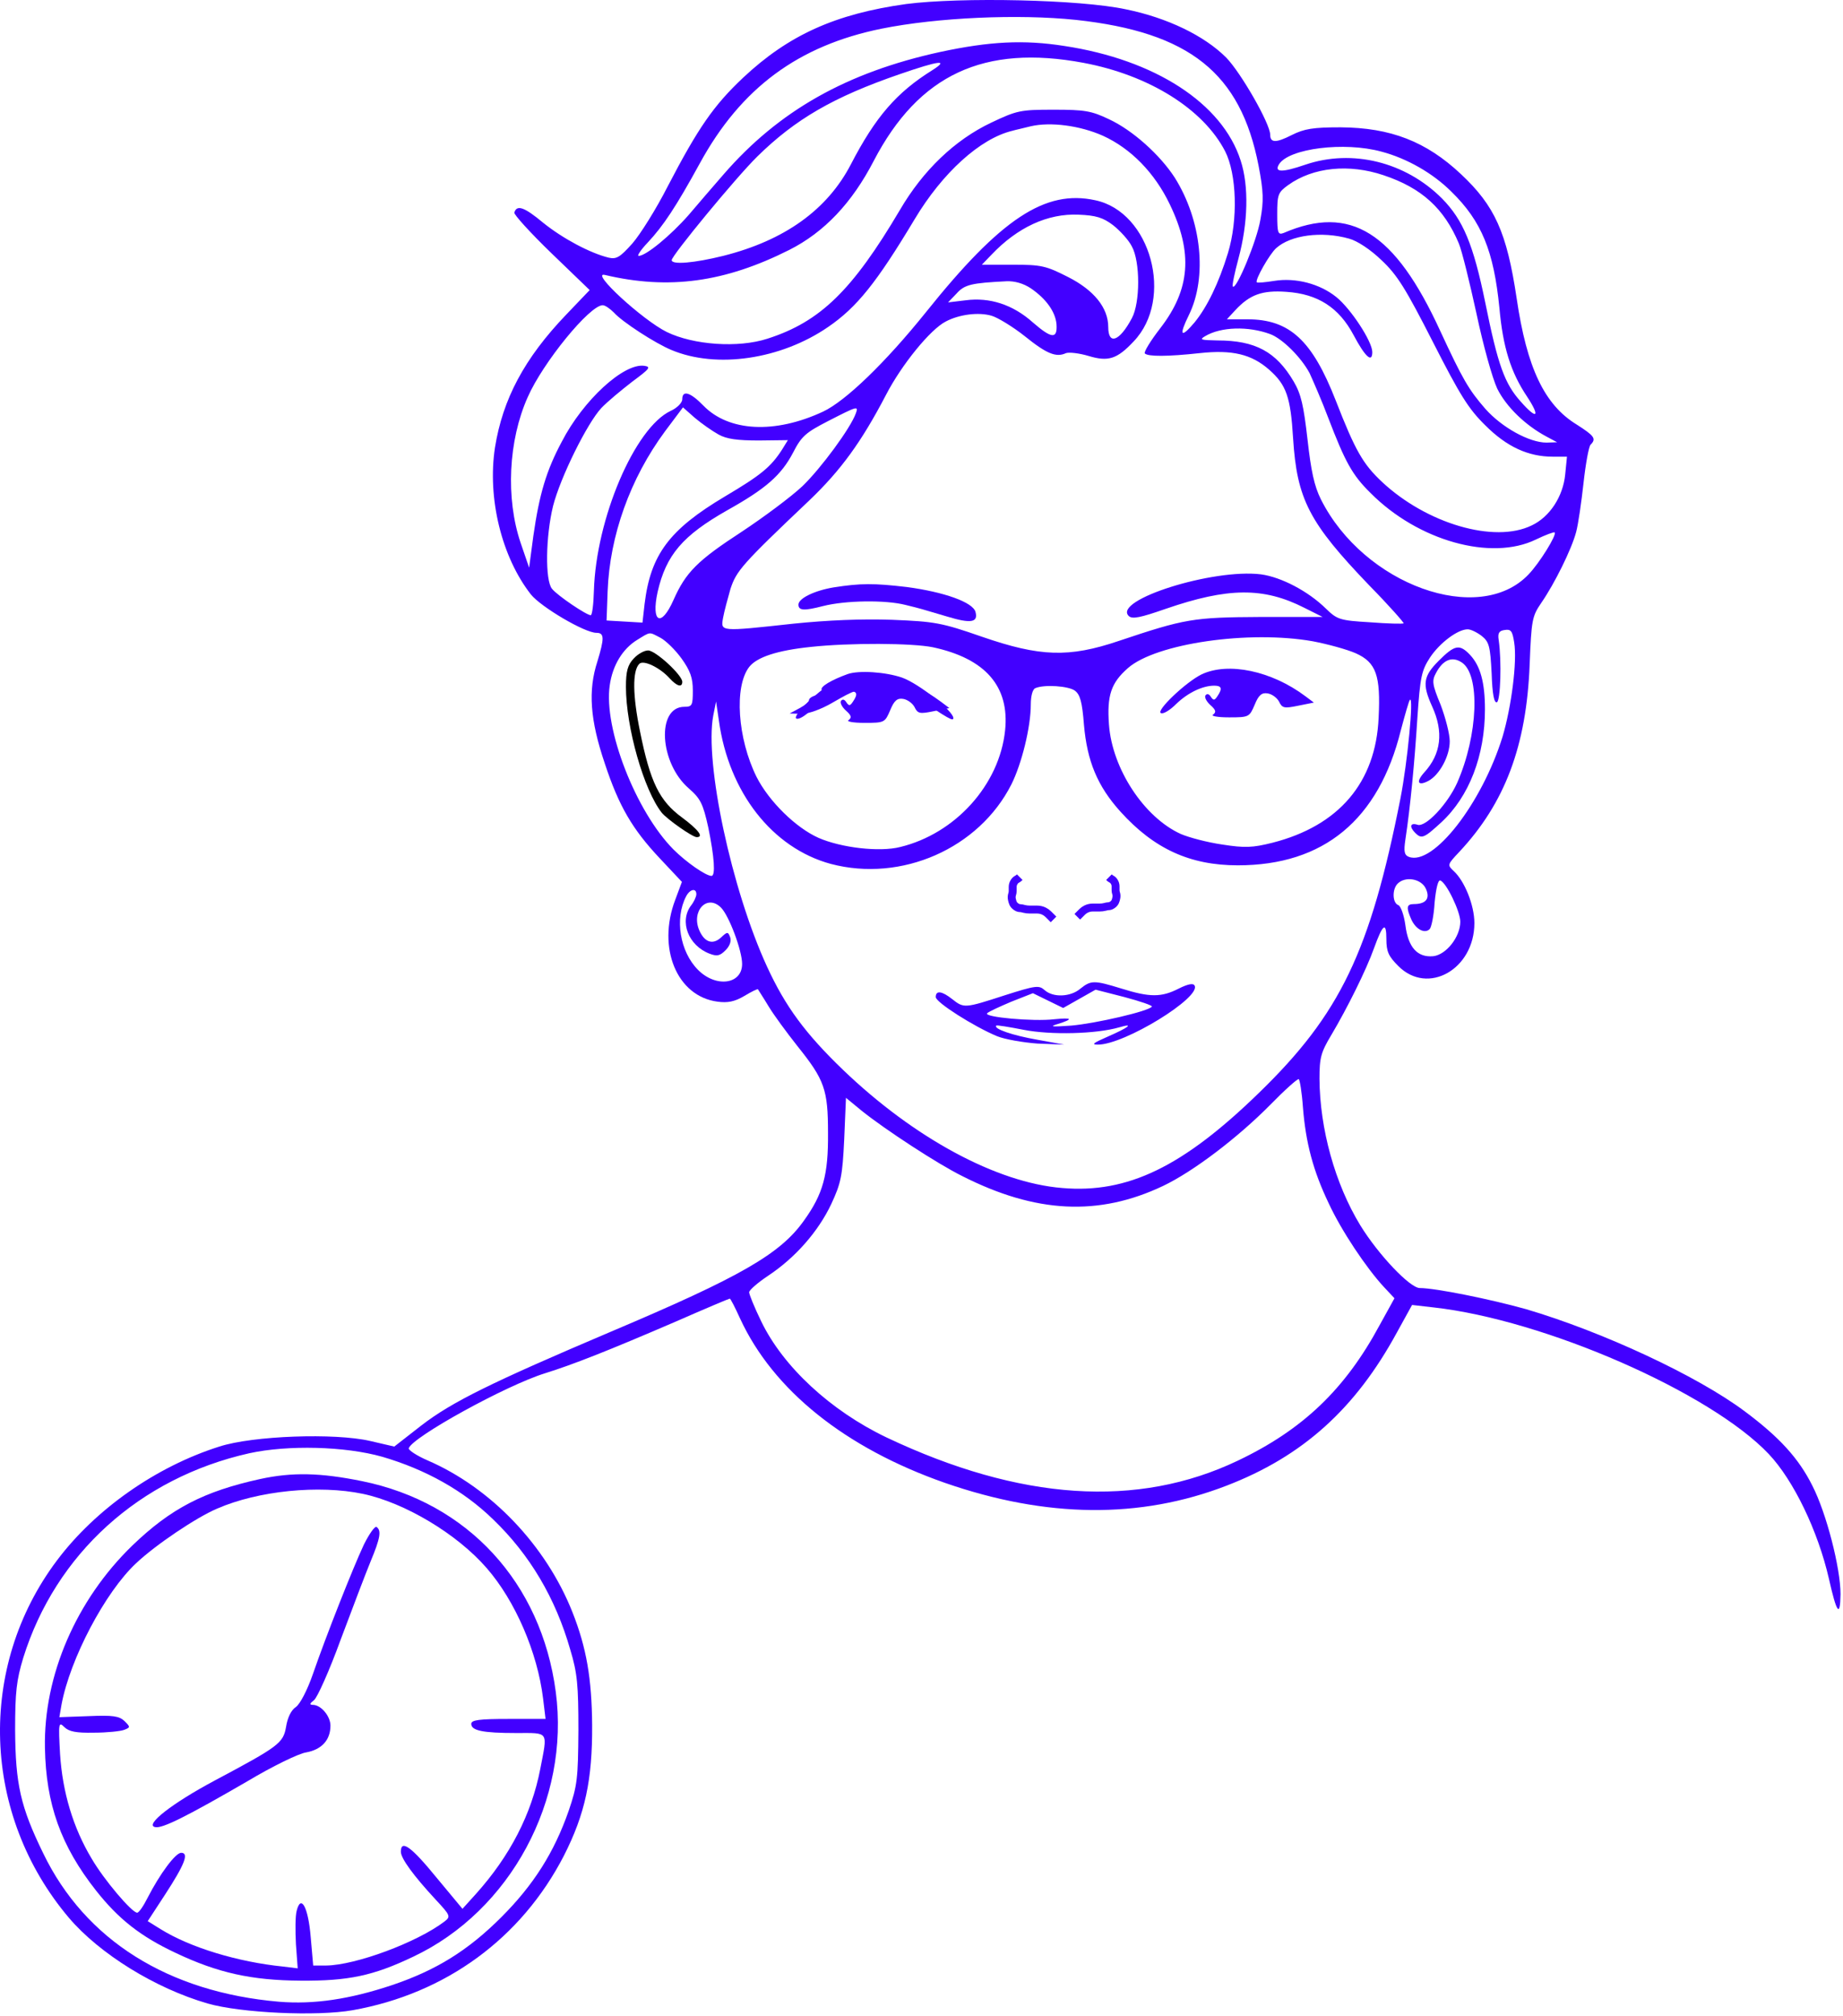 <?xml version="1.0" encoding="UTF-8"?> <svg xmlns="http://www.w3.org/2000/svg" width="698" height="763" viewBox="0 0 698 763" fill="none"><path d="M98.483 559.818C77.283 564.485 64.75 570.885 50.083 585.018C28.883 605.551 16.483 634.218 17.017 661.551C17.416 682.885 23.017 698.618 36.35 715.551C44.883 726.351 53.15 732.885 66.483 739.151C82.483 746.751 95.283 749.551 113.817 749.685C131.95 749.818 141.417 747.818 156.483 740.618C193.283 723.285 215.95 681.285 210.483 640.351C205.017 599.018 177.15 568.751 137.15 560.618C121.417 557.418 110.75 557.151 98.483 559.818ZM137.417 565.418C153.283 568.751 173.15 580.618 184.35 593.551C195.15 605.951 203.55 625.418 205.683 642.885L206.617 650.618H192.617C181.417 650.618 178.483 651.018 178.483 652.485C178.483 655.018 182.75 655.951 195.55 655.951C208.083 655.951 207.417 655.018 204.617 669.551C201.283 686.751 193.15 702.485 180.217 716.885L175.15 722.485L165.283 710.618C155.817 699.018 151.817 696.085 151.817 700.885C151.817 703.418 156.617 709.951 165.017 719.018C170.617 725.018 170.75 725.418 168.35 727.285C157.817 735.285 134.617 743.818 123.55 743.951H118.617L117.683 733.285C116.75 721.818 113.95 716.751 112.35 723.285C111.817 725.285 111.817 730.885 112.083 735.951L112.75 745.018L107.283 744.351C90.083 742.618 72.083 737.151 60.883 730.218L55.95 727.151L62.483 717.151C69.95 705.685 71.683 701.285 68.617 701.285C66.483 701.285 60.617 709.151 55.95 718.218C54.35 721.418 52.617 723.951 51.95 723.951C49.95 723.951 39.416 711.551 34.75 703.551C27.683 691.818 23.683 678.351 22.75 663.951C22.083 652.085 22.216 651.551 24.35 653.685C26.083 655.418 28.883 655.951 35.55 655.818C40.483 655.818 45.55 655.285 47.017 654.751C49.416 653.818 49.416 653.685 47.15 651.418C45.15 649.551 42.883 649.151 33.683 649.551L22.483 649.951L23.283 645.285C26.483 627.951 39.816 602.618 51.55 591.685C58.883 584.751 74.35 574.351 82.216 571.018C97.817 564.218 120.883 561.951 137.417 565.418Z" fill="#4200FF"></path><path d="M137.817 584.618C133.683 593.418 123.55 619.018 118.483 633.685C116.35 639.818 113.683 644.885 112.083 646.085C110.217 647.285 108.883 650.218 108.35 653.551C107.283 659.818 105.55 661.018 81.283 673.951C65.283 682.485 54.617 690.751 58.75 691.551C61.417 692.218 70.883 687.418 93.683 674.218C103.017 668.618 113.15 663.685 115.95 663.285C121.817 662.218 125.15 658.618 125.15 653.151C125.15 649.551 121.55 645.285 118.483 645.285C117.15 645.285 117.283 644.751 118.883 643.551C120.083 642.751 124.75 632.351 129.017 620.618C133.417 608.885 138.483 595.551 140.35 591.018C144.083 582.085 144.483 579.285 142.617 577.951C141.95 577.551 139.817 580.618 137.817 584.618Z" fill="#4200FF"></path><path d="M343.194 1.525C316.394 5.258 298.66 13.258 281.46 29.392C270.26 39.925 264.394 48.458 252.927 70.458C248.527 79.125 242.394 88.858 239.46 92.192C234.794 97.392 233.46 98.192 230.527 97.525C223.46 95.791 213.194 90.325 205.727 84.325C198.527 78.325 195.727 77.392 194.794 80.458C194.527 81.125 200.794 88.058 208.794 95.791L223.327 109.792L214.527 118.992C198.527 135.658 190.394 151.125 187.46 169.392C184.527 188.592 189.994 210.858 201.06 224.992C204.927 229.792 221.46 239.525 225.86 239.525C228.927 239.525 228.927 241.525 226.26 250.325C222.66 261.392 223.46 272.458 229.06 288.992C234.394 305.125 239.46 313.792 249.86 324.858L258.26 333.792L255.727 340.592C248.794 358.858 256.394 377.125 271.727 379.125C275.594 379.658 278.26 379.125 281.86 376.992C284.527 375.392 286.927 374.192 287.06 374.458C287.194 374.725 289.06 377.525 291.06 380.858C293.06 384.192 297.994 390.858 301.994 395.925C312.26 408.725 313.594 412.325 313.594 428.858C313.727 444.592 311.727 451.925 304.527 461.925C295.594 474.592 280.527 483.258 231.327 504.058C186.127 523.258 171.194 530.592 159.594 539.525L149.327 547.525L140.127 545.392C126.794 542.325 95.861 543.392 83.061 547.525C59.06 555.125 36.127 571.258 21.594 590.592C-8.806 630.992 -6.94 686.858 26.127 725.925C37.727 739.525 58.794 752.592 78.66 758.325C91.194 761.925 119.994 763.258 133.594 760.858C168.794 754.592 197.46 733.658 213.594 702.325C221.594 686.592 224.394 673.658 224.26 652.858C224.127 635.392 222.127 623.658 216.794 610.192C206.794 584.992 185.994 563.125 161.86 552.725C157.86 550.992 154.66 548.858 154.794 548.192C156.127 543.925 191.727 524.325 206.394 519.792C217.06 516.458 229.994 511.392 255.994 500.192C266.927 495.392 276.127 491.525 276.394 491.525C276.66 491.525 278.394 494.858 280.26 498.992C292.794 526.192 320.127 548.058 357.86 561.258C396.26 574.592 431.727 574.992 464.527 562.325C493.327 551.258 513.327 533.258 529.06 504.325L534.794 493.925L542.927 494.858C584.927 499.525 647.727 526.992 669.86 550.325C679.327 560.325 688.527 579.525 692.66 597.525C695.594 610.592 696.927 612.458 697.061 603.392C697.061 593.525 691.727 572.725 686.394 562.325C681.194 551.925 673.86 543.925 660.794 534.192C642.794 520.725 606.927 504.058 577.994 495.525C564.66 491.792 543.727 487.525 537.727 487.525C533.994 487.525 521.994 474.858 515.194 463.792C505.594 448.058 499.86 427.258 499.727 408.325C499.727 400.325 500.26 398.325 504.26 391.658C510.127 381.792 517.46 367.125 520.394 358.858C523.727 349.658 525.06 348.725 525.06 355.392C525.06 360.192 525.861 361.925 529.594 365.658C540.794 376.858 558.394 366.858 558.394 349.392C558.394 342.592 554.66 333.392 550.527 329.658C548.127 327.392 548.127 327.258 552.66 322.458C569.994 303.925 578.127 282.325 579.327 251.525C579.994 234.592 580.26 233.258 583.727 228.192C588.794 220.858 595.194 207.925 596.927 201.392C597.727 198.458 598.927 190.058 599.727 182.858C600.527 175.525 601.727 168.992 602.394 168.325C604.66 166.058 603.86 164.992 597.194 160.725C584.927 153.258 578.26 139.258 574.394 112.858C570.66 87.925 566.127 77.925 553.327 65.925C540.127 53.525 526.66 48.325 507.727 48.192C497.327 48.192 493.994 48.725 489.194 51.125C483.194 54.191 481.06 54.058 481.06 50.992C481.06 46.858 469.994 27.525 464.394 21.791C456.127 13.525 442.127 6.725 426.394 3.525C409.06 -0.208 363.86 -1.142 343.194 1.525ZM407.46 7.525C450.527 12.192 469.86 27.658 476.66 62.725C478.527 72.458 478.66 76.058 477.327 83.258C475.994 91.125 468.26 109.792 466.927 108.458C466.527 108.192 467.594 103.258 469.06 97.791C472.66 84.458 473.06 70.458 469.86 60.725C462.927 39.125 437.46 22.591 403.06 17.392C387.727 14.992 374.794 15.658 356.127 19.658C320.66 27.392 294.927 41.925 273.994 66.058C270.394 70.192 264.527 76.992 260.794 81.391C253.994 89.125 244.66 96.858 241.86 96.858C241.194 96.858 242.66 94.591 245.327 91.791C251.194 85.525 255.994 78.325 265.06 61.791C280.66 33.258 302.394 17.258 333.86 10.858C355.06 6.592 385.727 5.258 407.46 7.525ZM410.394 23.791C435.194 28.458 455.727 41.258 463.994 57.258C468.394 65.925 468.927 83.125 465.06 95.791C461.594 107.125 457.194 116.192 452.394 122.058C447.194 128.192 446.394 127.125 450.26 119.258C457.327 104.858 455.06 83.392 444.927 67.258C439.327 58.592 428.927 49.258 419.994 45.125C413.327 41.925 410.66 41.525 399.06 41.525C386.394 41.525 385.194 41.792 375.327 46.458C361.594 52.992 349.594 64.458 340.794 79.525C322.794 109.925 310.66 121.792 290.66 128.192C279.594 131.792 262.66 130.592 252.527 125.658C243.327 121.125 223.327 102.725 229.06 104.058C253.327 109.792 274.527 106.858 298.927 94.591C312.127 87.925 322.66 76.858 330.927 60.858C347.994 28.192 372.66 16.725 410.394 23.791ZM353.06 26.591C339.594 34.992 331.594 44.192 322.26 62.192C313.327 79.392 297.194 90.992 273.86 96.858C263.06 99.525 254.394 100.325 254.394 98.458C254.394 96.725 278.66 67.258 286.794 59.258C301.194 45.125 315.594 36.725 340.794 28.058C355.86 22.858 359.594 22.458 353.06 26.591ZM417.727 51.392C428.26 56.191 437.327 65.391 443.06 77.391C451.86 95.658 450.794 109.525 439.46 124.192C435.727 128.992 433.06 133.392 433.594 133.792C434.794 134.992 442.127 134.992 454.394 133.658C466.66 132.325 473.994 134.058 480.66 139.925C487.194 145.658 488.794 150.325 489.727 165.792C491.194 188.992 495.727 197.792 518.66 221.658C526.127 229.258 531.861 235.792 531.594 235.925C531.327 236.192 525.594 236.058 518.794 235.525C507.327 234.858 506.394 234.458 502.127 230.325C495.46 223.792 485.327 218.458 477.594 217.392C459.327 215.125 421.46 227.125 427.46 233.125C428.794 234.458 431.86 233.792 441.46 230.458C465.06 222.325 478.527 222.192 493.994 230.058L500.927 233.525H477.327C451.86 233.658 448.794 234.192 423.727 242.592C404.794 248.992 393.86 248.592 371.86 240.992C356.527 235.658 353.994 235.258 337.86 234.592C326.394 234.192 313.594 234.725 300.527 236.058C272.394 239.125 272.927 239.125 273.86 233.792C274.26 231.525 275.594 226.592 276.66 222.858C278.927 216.058 280.927 213.658 306.527 189.392C318.527 177.925 326.26 167.258 335.594 149.392C341.46 138.058 352.394 124.592 358.26 121.658C363.327 118.992 370.66 118.058 375.594 119.525C377.86 120.192 383.594 123.658 388.127 127.258C396.394 133.925 399.994 135.392 403.727 133.658C404.927 133.258 408.66 133.658 412.26 134.725C419.727 136.992 423.06 135.925 429.327 129.258C444.794 113.125 435.86 80.192 414.794 75.791C395.86 71.658 379.06 82.725 350.66 118.192C335.327 137.258 320.26 151.792 311.727 155.792C293.46 164.325 275.994 163.392 266.394 153.525C261.46 148.458 258.394 147.525 258.394 151.125C258.394 152.458 256.394 154.458 253.994 155.525C240.394 161.925 225.727 196.325 224.927 223.658C224.794 228.725 224.26 232.858 223.727 232.858C222.127 232.858 211.06 225.392 209.06 222.858C206.394 219.658 206.66 202.992 209.46 191.525C212.26 180.592 222.394 160.192 227.727 154.458C229.994 152.058 235.327 147.658 239.46 144.458C246.127 139.525 246.66 138.858 243.994 138.458C236.26 137.392 220.927 151.392 212.794 167.125C206.927 178.058 204.26 186.992 201.994 202.858L200.394 214.858L197.194 205.525C191.46 188.592 192.527 166.725 199.86 150.325C205.594 137.258 223.327 115.525 228.26 115.525C229.194 115.525 231.06 116.858 232.527 118.325C235.594 121.792 248.127 129.925 254.26 132.458C271.327 139.658 295.727 136.058 313.594 123.792C324.527 116.325 331.994 106.992 346.394 82.992C356.927 65.392 371.194 52.458 383.327 49.525C384.66 49.125 387.86 48.458 390.394 47.791C397.86 46.058 409.06 47.525 417.727 51.392ZM523.194 57.392C532.794 59.925 542.66 65.525 549.727 72.591C561.194 83.791 565.727 95.125 567.861 116.458C569.194 131.392 572.127 140.858 578.394 150.192C583.46 157.925 582.127 158.992 575.994 152.058C569.86 145.258 567.327 138.325 562.527 114.592C557.994 92.458 554.127 83.258 546.127 75.125C532.26 61.258 512.127 56.325 494.394 62.325C485.46 65.391 482.527 65.258 484.394 62.192C488.127 56.192 509.06 53.525 523.194 57.392ZM523.994 66.325C538.394 71.125 546.927 78.858 552.527 92.192C553.727 95.125 556.66 107.125 559.194 118.725C561.727 130.725 565.194 143.125 567.06 147.125C570.527 154.058 577.727 160.992 585.727 165.258L589.727 167.392L585.727 167.525C579.194 167.525 568.794 161.792 562.527 154.725C556.26 147.525 553.994 143.658 545.46 125.258C528.26 87.792 511.46 77.258 486.127 88.192C483.994 88.992 483.727 88.192 483.727 81.125C483.727 73.658 483.994 72.858 487.86 70.058C497.327 63.258 510.927 61.925 523.994 66.325ZM421.594 85.258C424.26 87.392 427.46 90.858 428.66 93.258C431.86 98.992 431.86 114.592 428.66 120.458C423.994 129.258 419.727 130.725 419.727 123.792C419.727 116.458 414.26 109.792 404.527 104.858C396.127 100.592 394.394 100.192 383.594 100.192H371.86L375.46 96.458C385.327 86.058 396.794 80.725 408.527 81.258C415.06 81.525 417.727 82.325 421.594 85.258ZM510.927 90.325C513.994 91.125 519.06 94.458 523.194 98.458C529.194 104.058 532.394 109.258 542.66 129.392C552.927 149.525 556.127 154.725 562.527 160.992C570.66 169.125 578.794 172.858 588.127 172.858H593.46L592.794 179.525C591.994 187.925 586.927 195.658 580.127 198.858C565.994 205.792 540.26 198.192 523.327 182.325C516.26 175.658 513.327 170.725 505.86 151.525C496.927 128.725 488.394 120.858 472.394 120.858H464.66L467.86 117.392C473.327 111.525 477.994 109.792 487.194 110.458C499.06 111.258 507.06 116.325 512.66 126.858C517.06 135.125 519.727 137.525 519.727 133.258C519.727 129.258 511.594 116.858 506.127 112.458C499.86 107.392 490.66 104.992 482.527 106.325C479.194 106.858 476.26 107.125 475.994 106.858C475.194 106.058 480.794 96.192 483.327 93.925C488.794 88.992 500.527 87.391 510.927 90.325ZM390.394 109.125C396.26 113.125 399.727 118.058 400.127 122.725C400.527 128.458 398.26 128.192 391.194 122.058C383.594 115.258 374.794 112.458 365.727 113.658L359.06 114.458L362.26 111.125C365.327 107.658 367.994 107.125 381.194 106.458C384.26 106.325 387.594 107.258 390.394 109.125ZM481.06 126.458C485.727 128.192 492.794 135.258 495.994 141.258C497.327 144.192 500.66 151.792 503.06 158.192C509.46 174.858 512.127 179.792 519.06 186.592C537.06 204.725 564.794 212.458 581.727 204.192C585.327 202.458 588.527 201.258 588.794 201.525C589.727 202.325 583.06 213.125 578.927 217.392C560.26 237.125 516.527 221.392 500.26 188.992C497.727 183.925 496.527 178.192 495.194 166.325C493.727 153.525 492.794 149.258 489.994 144.458C483.327 133.125 475.46 128.858 461.06 128.858C454.794 128.725 454.127 128.592 456.394 127.258C462.394 123.658 472.794 123.392 481.06 126.458ZM272.127 164.458C275.194 166.192 279.327 166.725 287.46 166.725L298.394 166.592L296.26 170.058C291.994 176.725 288.26 179.792 274.527 187.925C253.46 200.458 246.394 209.925 244.127 228.592L243.327 235.658L236.527 235.258L229.727 234.858L230.127 223.792C230.927 202.725 238.66 181.125 251.86 163.258L258.66 154.192L263.194 158.192C265.727 160.325 269.727 163.125 272.127 164.458ZM324.127 156.458C322.127 162.058 310.927 177.258 303.86 184.058C299.594 188.058 289.194 195.792 280.927 201.258C264.127 212.192 259.727 216.592 255.06 227.125C250.394 237.658 246.527 235.658 249.06 224.058C252.26 210.058 258.527 202.725 275.46 193.125C289.994 184.992 295.86 179.925 300.394 171.258C303.594 164.992 305.327 163.658 313.594 159.392C324.794 153.658 325.194 153.525 324.127 156.458ZM561.194 240.725C563.994 242.992 564.394 244.592 564.927 254.858C565.194 262.725 565.86 266.192 566.927 265.792C568.26 265.258 568.794 250.458 567.594 242.192C567.194 239.658 567.727 238.725 569.861 238.458C572.261 238.058 572.794 238.858 573.46 243.125C574.66 250.325 572.394 267.658 569.06 278.858C561.194 304.192 542.794 327.792 533.594 324.325C531.861 323.658 531.594 322.325 532.26 317.792C534.127 305.525 535.727 288.725 536.794 271.925C537.86 256.058 538.394 253.792 541.594 248.858C545.327 243.258 552.127 238.192 555.861 238.192C557.061 238.192 559.46 239.392 561.194 240.725ZM250.127 241.392C252.127 242.458 255.727 245.925 258.127 249.258C261.46 253.925 262.394 256.592 262.394 261.392C262.394 266.992 262.127 267.525 259.194 267.525C248.527 267.525 249.727 288.858 260.927 298.458C265.327 302.325 266.26 304.192 268.26 313.258C270.527 324.325 271.06 331.525 269.46 331.525C267.327 331.525 259.86 326.325 255.06 321.525C240.794 307.125 228.527 275.658 230.927 259.392C231.994 251.792 235.86 245.525 241.327 242.192C246.527 238.992 245.727 239.125 250.127 241.392ZM497.194 242.725C502.794 243.792 510.127 245.792 513.46 247.258C521.194 250.725 522.927 255.658 522.127 271.658C521.06 296.192 507.06 312.592 481.86 318.992C474.394 320.858 471.46 320.992 462.927 319.658C457.327 318.858 450.26 316.992 447.194 315.658C433.327 309.392 421.194 290.992 419.994 274.192C419.194 263.258 420.794 258.458 427.194 252.858C437.86 243.525 473.06 238.458 497.194 242.725ZM353.327 244.992C373.194 249.258 382.394 259.792 380.66 276.458C378.527 296.992 361.86 315.525 340.927 320.592C333.06 322.592 318.527 320.858 309.994 317.125C301.327 313.258 291.194 303.258 286.527 294.058C279.327 279.525 277.994 259.925 283.727 252.458C286.66 248.725 294.26 246.192 307.06 244.858C321.86 243.258 345.594 243.392 353.327 244.992ZM407.06 261.392C409.06 262.858 409.86 265.658 410.527 274.325C411.727 288.058 415.594 297.525 424.394 307.258C437.06 321.258 450.66 327.525 468.794 327.525C501.327 327.525 522.127 310.325 530.527 276.458C532.127 270.458 533.594 265.258 533.994 264.858C535.46 263.525 533.06 288.592 530.394 302.192C518.927 360.192 507.594 383.792 476.794 413.658C447.994 441.658 427.06 451.792 402.26 449.658C377.46 447.658 346.127 430.725 319.194 404.858C305.06 391.258 297.46 380.992 290.527 365.925C277.06 336.725 266.794 288.592 270.127 270.858L271.194 265.525L272.26 272.725C275.994 299.925 292.527 320.992 314.66 326.992C341.46 334.058 370.794 321.125 383.06 296.858C386.927 289.125 390.394 275.258 390.394 266.592C390.394 263.525 391.06 260.858 392.127 260.458C395.594 258.992 404.66 259.658 407.06 261.392ZM539.994 336.325C541.727 340.058 540.127 342.192 535.46 342.192C532.66 342.192 532.527 343.525 534.527 348.058C536.26 351.792 539.594 353.525 541.46 351.658C542.127 350.992 543.06 346.458 543.327 341.658C543.86 336.192 544.66 332.992 545.46 333.258C547.727 333.925 553.06 344.992 553.06 348.858C553.06 354.592 547.727 361.392 542.794 361.925C536.794 362.458 533.327 358.592 532.26 350.192C531.727 346.325 530.527 342.992 529.594 342.592C527.327 341.792 527.194 336.592 529.327 334.458C532.26 331.525 538.26 332.592 539.994 336.325ZM263.727 338.458C263.727 339.392 262.794 341.392 261.727 342.725C257.194 348.725 260.66 357.925 268.794 360.992C271.594 362.058 272.66 361.792 274.794 359.658C276.394 358.058 277.06 356.192 276.527 354.725C275.727 352.592 275.46 352.592 273.06 354.858C269.994 357.658 266.927 356.725 264.927 352.325C261.594 344.992 267.727 338.192 273.06 343.525C276.127 346.592 281.06 359.792 281.06 364.858C281.06 372.592 271.194 373.925 264.394 367.125C257.46 360.192 255.46 347.658 259.86 339.258C261.327 336.458 263.727 336.058 263.727 338.458ZM493.46 419.125C494.527 432.592 497.327 443.125 503.194 455.392C507.994 465.792 517.46 479.925 524.127 487.125L528.127 491.392L522.527 501.525C509.46 525.792 493.46 541.125 468.794 552.858C430.794 570.992 386.394 568.058 335.727 544.058C314.527 533.925 296.527 517.258 288.26 500.058C285.727 494.858 283.727 489.925 283.727 489.125C283.727 488.325 286.927 485.525 290.927 482.858C301.194 476.058 309.86 466.192 314.794 455.792C318.527 447.792 319.06 445.125 319.727 431.258L320.394 415.525L326.394 420.458C335.194 427.525 355.194 440.592 364.394 445.125C392.26 459.258 416.127 460.458 440.527 448.858C451.994 443.392 468.794 430.592 481.06 418.192C486.527 412.592 491.46 408.192 491.86 408.458C492.26 408.592 493.06 413.392 493.46 419.125ZM144.794 551.392C161.194 556.192 175.594 564.192 186.794 575.125C200.66 588.458 210.394 604.858 215.994 624.458C218.66 633.258 219.06 637.925 219.06 654.858C218.927 673.258 218.66 675.792 215.327 685.525C209.86 701.125 202.127 713.392 189.86 725.658C177.194 738.325 165.06 745.792 148.394 751.392C132.394 756.725 118.927 758.725 105.727 757.658C63.727 754.058 32.261 734.325 16.394 701.525C7.727 683.792 5.86 675.258 5.727 654.858C5.727 640.325 6.26 635.925 8.794 627.525C21.061 588.192 52.794 559.392 94.394 550.058C109.06 546.858 130.66 547.392 144.794 551.392Z" fill="#4200FF"></path><path d="M315.727 222.325C308.527 223.525 302.394 226.458 302.394 228.858C302.394 231.125 304.527 231.258 311.727 229.392C320.127 227.258 335.327 226.992 343.06 228.992C349.06 230.458 348.394 230.325 358.794 233.392C367.594 236.058 370.527 235.658 369.46 231.658C368.527 227.925 357.46 224.058 343.46 222.192C330.927 220.725 325.994 220.725 315.727 222.325Z" fill="#4200FF"></path><path d="M544.927 250.058C539.06 255.925 538.527 258.858 542.394 267.391C546.794 276.991 545.86 285.391 539.327 292.458C536.127 296.058 537.06 297.658 541.06 295.525C545.194 293.258 549.06 286.191 549.06 280.591C549.06 277.791 547.46 271.658 545.594 266.725C542.394 258.991 542.26 257.658 543.86 254.725C546.527 249.658 549.994 248.325 553.594 250.725C560.66 255.258 559.86 278.191 551.86 296.325C548.26 304.325 539.994 313.125 536.927 312.191C534.127 311.258 533.594 312.858 535.994 315.258C538.394 317.658 539.327 317.258 545.86 311.258C556.394 301.525 562.394 286.058 562.394 268.458C562.394 258.325 560.66 252.058 556.794 247.925C552.794 243.658 550.927 244.058 544.927 250.058Z" fill="#4200FF"></path><path d="M239.994 249.258C237.727 251.658 237.061 254.058 237.061 259.925C237.061 275.258 243.861 299.125 250.661 307.658C252.794 310.191 262.261 316.858 263.861 316.858C266.661 316.858 264.527 314.058 258.261 309.391C249.727 303.125 246.261 296.058 242.394 276.858C239.594 263.258 239.461 253.925 242.127 251.258C243.727 249.658 249.994 252.725 253.594 256.725C256.394 259.791 258.394 260.325 258.394 258.058C258.394 255.525 248.261 246.191 245.461 246.191C243.994 246.191 241.594 247.525 239.994 249.258Z" fill="black"></path><path d="M455.061 255.258C449.061 258.192 437.461 269.258 439.727 269.925C440.661 270.325 443.194 268.725 445.461 266.458C449.861 262.192 455.461 259.525 459.861 259.525C462.661 259.525 463.061 260.592 461.061 263.525C459.994 265.125 459.594 265.258 458.527 263.658C457.861 262.592 457.061 262.458 456.527 263.258C456.127 263.925 456.927 265.525 458.394 266.858C460.527 268.725 460.661 269.525 459.461 270.458C458.394 270.992 461.061 271.525 465.461 271.525C473.061 271.525 473.194 271.392 475.194 266.725C476.661 263.125 477.861 262.058 480.127 262.458C481.727 262.725 483.594 264.058 484.394 265.525C485.594 268.058 486.394 268.192 491.594 267.125L497.594 265.925L494.394 263.525C481.594 253.925 465.194 250.458 455.061 255.258Z" fill="#4200FF"></path><path d="M317.017 257.337C311.017 260.27 299.417 271.337 301.683 272.004C302.617 272.404 305.15 270.804 307.417 268.537C311.817 264.27 317.417 261.604 321.817 261.604C324.617 261.604 325.017 262.67 323.017 265.604C321.95 267.204 321.55 267.337 320.483 265.737C319.817 264.67 319.017 264.537 318.483 265.337C318.083 266.004 318.883 267.604 320.35 268.937C322.483 270.804 322.617 271.604 321.417 272.537C320.35 273.07 323.017 273.604 327.417 273.604C335.017 273.604 335.15 273.47 337.15 268.804C338.617 265.204 339.817 264.137 342.083 264.537C343.683 264.804 345.55 266.137 346.35 267.604C347.55 270.137 348.35 270.27 353.55 269.204L359.55 268.004L356.35 265.604C343.55 256.004 327.15 252.537 317.017 257.337Z" fill="#4200FF"></path><path d="M321.061 255.125C314.794 257.392 310.527 259.925 311.194 261.125C311.594 261.792 310.794 262.725 309.194 263.125C307.594 263.525 306.394 264.325 306.394 264.992C306.394 265.658 304.794 266.992 302.794 268.058L299.061 270.058L303.594 270.192C306.261 270.192 311.061 268.458 315.594 265.792C323.727 261.125 323.994 260.992 333.727 260.058C339.594 259.392 341.061 259.792 346.927 263.792C359.194 272.058 361.061 273.125 361.061 271.792C361.061 269.125 347.994 258.725 341.594 256.458C335.327 254.325 325.327 253.658 321.061 255.125Z" fill="#4200FF"></path><path d="M409.194 374.191C405.46 377.391 398.794 377.658 395.594 374.725C393.46 372.858 392.26 372.991 380.527 376.725C365.327 381.658 365.06 381.658 360.66 378.191C356.794 375.125 354.394 374.725 354.394 377.391C354.394 379.391 368.927 388.591 377.594 392.191C380.527 393.391 387.46 394.591 392.927 394.991L403.06 395.391L392.794 393.525C383.594 391.925 376.127 389.391 377.327 388.191C377.46 387.925 382.26 388.725 387.727 389.791C397.994 391.791 415.06 391.391 423.86 388.858C429.727 387.125 427.594 388.858 419.327 392.458C414.127 394.725 413.194 395.391 415.727 395.391C425.727 395.525 455.194 377.391 452.394 372.991C451.86 372.058 449.86 372.458 446.394 374.191C439.86 377.525 435.46 377.525 424.794 374.191C414.394 370.991 413.194 370.991 409.194 374.191ZM436.26 380.991C435.194 382.725 414.927 387.391 405.727 388.191C398.127 388.725 397.194 388.591 400.794 387.525C406.66 385.658 406.127 385.125 399.194 385.791C391.46 386.725 372.394 384.991 373.86 383.525C374.527 382.858 378.66 380.991 383.06 379.125L391.194 375.925L396.927 378.725L402.66 381.525L408.794 378.058L414.927 374.591L425.86 377.391C431.86 378.991 436.527 380.591 436.26 380.991Z" fill="#4200FF"></path><path d="M408 347L409.856 345.144C410.283 344.717 410.775 344.362 411.315 344.093V344.093C412.094 343.703 412.954 343.5 413.825 343.5H415H416.469C417.154 343.5 417.836 343.416 418.5 343.25L419.22 343.07C419.406 343.024 419.597 343 419.789 343V343C420.253 343 420.706 342.863 421.092 342.606L421.342 342.439C421.773 342.151 422.122 341.756 422.354 341.292V341.292C422.451 341.098 422.527 340.894 422.579 340.683L422.754 339.985C422.915 339.342 422.889 338.666 422.679 338.037V338.037C422.56 337.681 422.5 337.309 422.5 336.934V335.5V335.46C422.5 334.834 422.315 334.222 421.967 333.701L421.885 333.577C421.633 333.199 421.286 332.893 420.879 332.69V332.69C420.628 332.564 420.399 332.399 420.2 332.2L420 332" stroke="#4200FF" stroke-width="3"></path><path d="M399 348L397.02 346.02C396.565 345.565 396.04 345.187 395.464 344.899V344.899C394.633 344.483 393.716 344.267 392.787 344.267H391.533H389.966C389.236 344.267 388.508 344.177 387.8 344L387.032 343.808C386.834 343.758 386.63 343.733 386.425 343.733V343.733C385.931 343.733 385.447 343.587 385.036 343.313L384.769 343.135C384.309 342.828 383.937 342.407 383.689 341.912V341.912C383.586 341.705 383.505 341.487 383.449 341.262L383.263 340.517C383.091 339.831 383.119 339.11 383.342 338.439V338.439C383.469 338.06 383.533 337.663 383.533 337.263V335.733V335.691C383.533 335.023 383.731 334.37 384.102 333.814L384.189 333.683C384.458 333.279 384.828 332.953 385.262 332.736V332.736C385.53 332.602 385.775 332.425 385.987 332.213L386.2 332" stroke="#4200FF" stroke-width="3"></path></svg> 